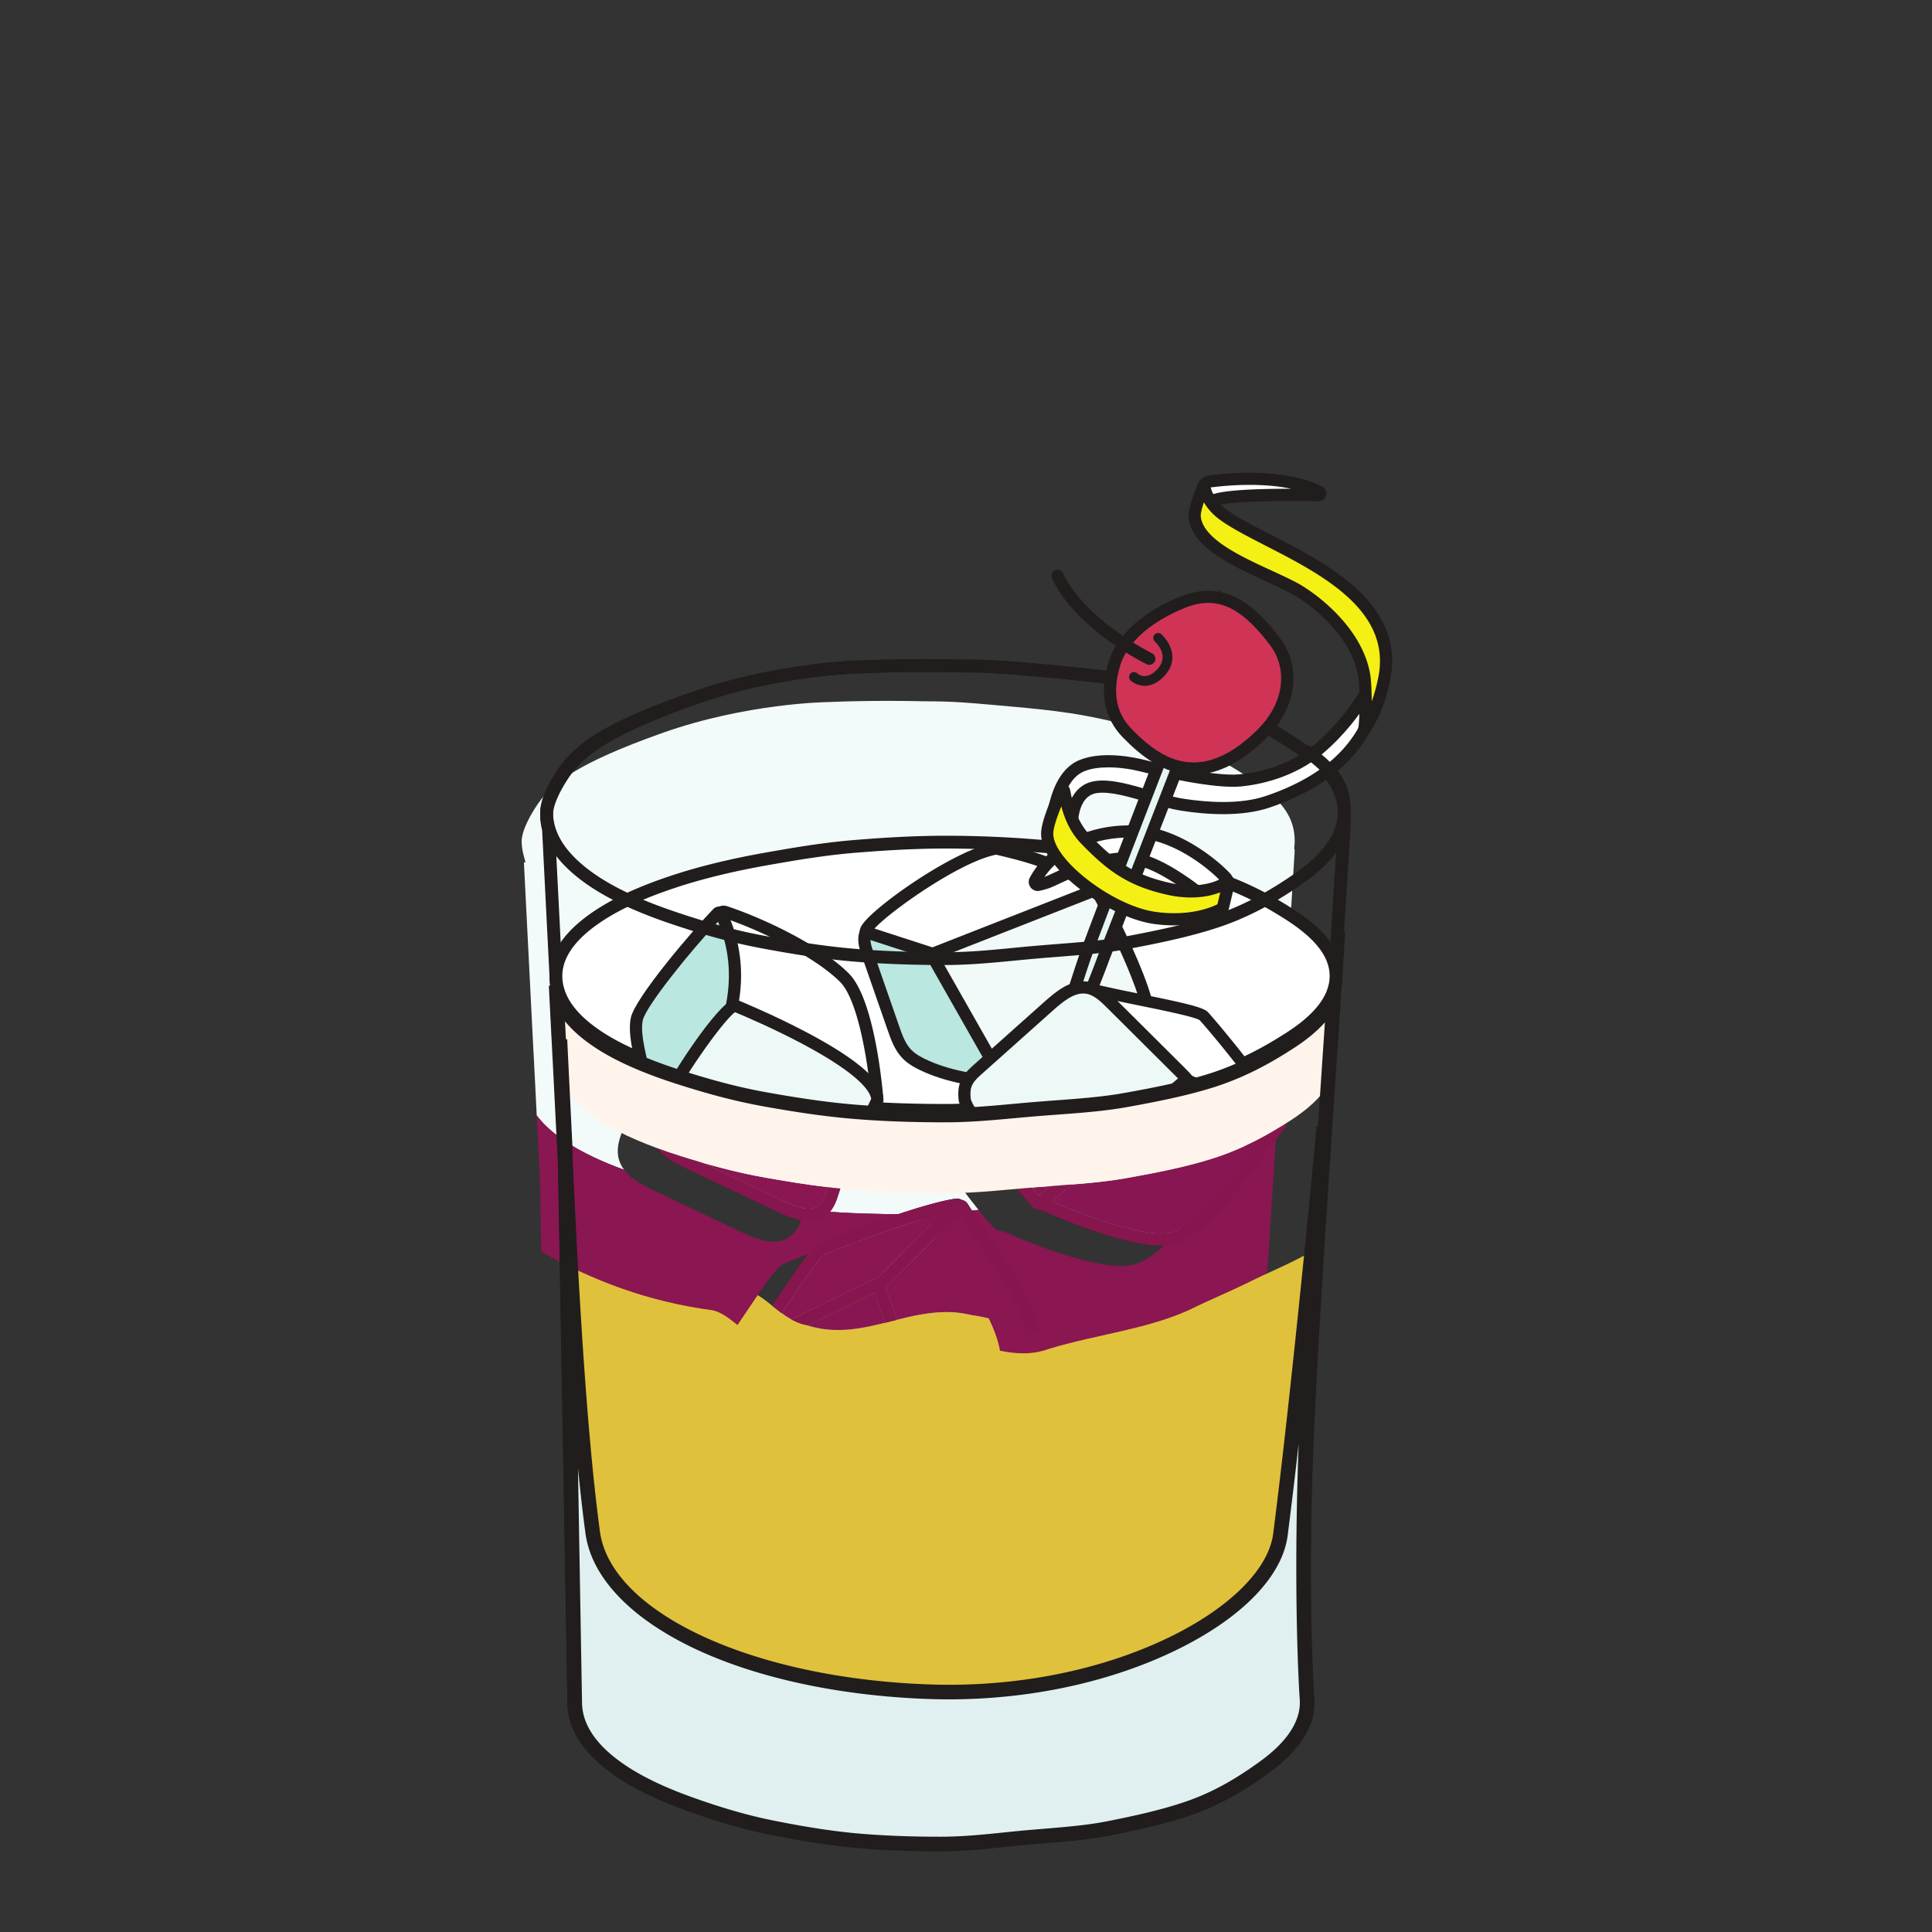 <svg xmlns="http://www.w3.org/2000/svg" xml:space="preserve" width="200mm" height="200mm" viewBox="0 0 200 200"><rect x="0" y="0" width="200" height="200" fill="#333333" stroke="none"/><defs><clipPath id="h" clipPathUnits="userSpaceOnUse"><path d="M15061 7471.4h.3zm-1 0c-43.9.1-87.9 6-131.9 15 44-9 88-14.9 131.9-15m145.2 24.2c1.3.5 2.7 1 4 1.5-1.3-.5-2.7-1-4-1.5m-804.6 775.5c-175.8 0-347.5 5.3-511.4 18.5-28.6 2.3-56.9 5-85 7.9 36.3 109.1 81.6 188.5 129.4 272.1 36.6 64.2 74.5 130.5 112.3 215.7l3 6.8-.1 7.4c-.6 101.9-138.8 225-422.5 376.3-201 107.3-404.5 189.8-406.6 190.6l-10.6 4.3-11.1-3c-90.9-24.1-374.6-455.2-434.8-601.3-19.9-48.4-50-121.5-22.5-193.8 6.3-16.7 15-31.9 25.5-45.8-125.5 45.9-234.1 96.5-321.9 153-78.1 50.2-138.6 103.5-180.7 159.3l-11.2 224.2-2.7 49c-.1 6.2-.5 12.4-.8 18.1l-1.2 26.6-.1 1.6q-.3 2.4-.3 4.8c-.1 2.5-.3 4.9-.5 7.3l-1.1 21.8c0 2.2-.1 4.4-.2 6.5-.1.9-.2 1.7-.2 2.6l-.1 3.3c-.2 1.5-.2 3-.3 4.4-.1 2.4-.3 4.7-.5 6.8l-54.5 1078.5h9.2l-12 45.8c-6.7 25.6-10.1 51.4-10.1 76.5 0 81.2 94.1 223.1 126.6 257.4l3 3.2c68.5 72.4 171.9 181.8 680.4 361.8 482.9 171 943.3 177.3 947.9 177.3h1.3c125 5.5 247.7 7 345.5 7 121.4 0 204.5-2.4 206-2.4h1.1c82.9 0 147.5-1.8 216-6.1 53.4-3.3 105-7.9 170.3-13.6l41.6-3.7c53-4.6 109.3-9.6 163.7-14.8 99.1-9.7 228.6-23.8 351.5-47.3 164.7-31.4 332.2-76.2 497.6-133 184.7-63.5 358-170.5 470.9-249.2 158-110 222.4-207.6 222.4-336.6 0-9.9-.7-20.4-2.3-33.1l-.9-7.6 2.2-7.3c.8-2.7 1.1-5.1.9-7.5-26.2-436.2-57-897.9-86.9-1344.5-4.3-64.9-8.6-129.8-12.9-194.4-42.6-48.5-99.4-95-168.8-139.7-7.4-4.7-15-9.6-22.6-14.4-.1 3.4-.5 6.8-1.3 10.2 1.6 9.4.3 19.1-4 27.9-88.9 182.8-411.7 562.2-440.3 591.3-26.8 27.3-128.5 50.2-371.5 99.9-87.9 17.9-178.3 36.4-252.4 54-21.6 10.8-45.6 18.2-72.2 19.6-3.2.2-6.3.2-9.5.2-83 0-156.5-59.4-219.2-115.4l-409.9-365.8c-66.4-59.3-86.3-110.4-76-195.4 6.8-56.2 185-320.7 329.5-499.1-131.1-11.9-265.8-24.7-404.1-24.7"/></clipPath><clipPath id="i" clipPathUnits="userSpaceOnUse"><path d="M15061 7471.4h-1c-43.9.1-87.9 6-131.9 15-29.6 172.6-181.2 395.6-305.7 578.8-36.2 53.2-70.4 103.5-96.1 144.9-7.9 12.8-20.8 21.2-35.5 23.4-7.7 4.8-16.6 7.4-25.9 7.4-2.4 0-4.8-.2-7.3-.5-220.5-32.7-735.5-236.2-776.6-255.7-37.3-17.5-101.8-110.2-251.2-333.5-3.8-5.7-7.7-11.4-11.5-17.1-46.1 37-90.2 71.8-140 84.3-377.6 50.3-686.4 169.7-989 336.9l-7.6 423.2-18.1 360.6c42.1-55.8 102.6-109.1 180.7-159.3 87.8-56.5 196.4-107.1 321.9-153 40.1-53.5 107-88.7 173.6-120.3l506.8-240.6c57.4-27.2 120.5-52.2 179.3-52.2 27.3 0 53.7 5.4 78.2 18.5 58.9 31.6 78.4 95.4 91.3 137.6 2.8 9.5 5.8 18.7 8.8 27.7 28.1-2.9 56.4-5.6 85-7.9 163.9-13.2 335.6-18.5 511.4-18.5 138.3 0 273 12.8 404.1 24.7 33.3-41.2 64.8-77.8 92-106.1l4.9-5.1 6.5-2.8c12.6-5.3 26.3-8.7 41.2-10.1 125.6-55.4 468.6-197.7 675.3-197.7 36.4 0 68.6 4.4 94.6 14.5 161.6 62.7 346.5 309.8 495.1 508.3 38.5 51.5 75 100.2 105.6 138.2 7.9 9.7 11.9 21.5 11.6 33.4 7.6 4.8 15.2 9.7 22.6 14.4 69.4 44.7 126.2 91.2 168.8 139.7-5.1-76.3-10.2-152.4-15.2-228.1-.1-1.6-.5-5.9-.8-12.9-13.6-206.3-27.9-425.5-41.6-646-148.4-82.3-319.5-149.7-454.3-217.1-248.4-110.4-524.4-138-800.5-220.9-.4-.1-.8-.3-1.3-.4-1.3-.5-2.7-1-4-1.5-48-17.2-96-24.2-143.9-24.2z"/></clipPath></defs><path d="M.883 211.783c0 3.993 2.875 7.708 8.311 11.007 3.87 2.342 8.954 4.36 14.948 6.152 4.854 1.453 10.244 2.886 16.185 3.873 5.242.875 10.84 1.711 16.725 2.16 5.43.412 11.12.578 16.94.578s11.452-.646 16.881-1.058c5.884-.448 11.571-.702 16.813-1.577 5.941-.988 11.53-2.046 16.387-3.5 5.994-1.792 10.756-4.381 14.626-6.727 5.436-3.295 7.186-6.41 7.186-10.404 0-3.99-1.81-8.057-7.246-11.352-3.87-2.346-8.643-4.854-14.637-6.646a133.5 133.5 0 0 0-16.28-3.79c-5.243-.874-10.922-1.319-16.807-1.767a226 226 0 0 0-16.922-.645c-5.821 0-11.48.331-16.91.744-5.883.448-11.433 1.351-16.675 2.223-5.94.991-11.373 2.197-16.231 3.647-5.994 1.796-11.014 3.832-14.884 6.178-5.436 3.298-8.41 6.91-8.41 10.904" style="fill:#e6da3f;fill-opacity:1;fill-rule:nonzero;stroke:none;stroke-width:.035" transform="matrix(.518 0 0 .518 59.037 53.684)"/><path d="M73.993 189.367c-6.248 0-12.267.395-16.81.741-5.599.424-10.813 1.253-16.563 2.209-5.983.994-11.391 2.212-16.076 3.612-6.047 1.806-10.954 3.842-14.588 6.043-5.171 3.136-7.793 6.438-7.793 9.81 0 3.48 2.59 6.817 7.695 9.914 3.594 2.18 8.389 4.149 14.65 6.022 6.107 1.824 11.05 3.009 16.03 3.838 4.813.8 10.549 1.683 16.613 2.141 5.108.388 10.615.579 16.842.579 4.335 0 8.604-.367 12.731-.72 1.362-.116 2.713-.233 4.05-.335q1.902-.14 3.771-.271c4.562-.318 8.873-.618 12.93-1.292 5.186-.864 11.165-1.95 16.231-3.464 6.04-1.806 10.83-4.473 14.33-6.597 5.454-3.305 6.569-6.113 6.569-9.31 0-4.198-2.17-7.553-6.63-10.262-3.107-1.884-7.972-4.607-14.34-6.509a132 132 0 0 0-16.122-3.757c-5.334-.885-11.37-1.344-16.696-1.75a223 223 0 0 0-16.824-.642m0 47.463c-6.29 0-11.864-.19-17.036-.582-6.163-.47-11.97-1.358-16.838-2.17-5.09-.846-10.132-2.053-16.344-3.912-6.474-1.933-11.459-3.99-15.244-6.286-5.923-3.592-8.925-7.663-8.925-12.097 0-4.329 3.037-8.364 9.024-11.998 3.873-2.346 8.837-4.41 15.183-6.308 4.784-1.429 10.298-2.67 16.387-3.683 5.81-.966 11.084-1.802 16.789-2.236 4.59-.35 10.671-.748 17.004-.748 5.609 0 11.334.218 17.018.649 5.38.41 11.475.871 16.922 1.778a135 135 0 0 1 16.436 3.827c6.647 1.987 11.705 4.82 14.933 6.777 5.214 3.165 7.86 7.352 7.86 12.446 0 4.742-2.332 8.181-7.8 11.497-3.63 2.202-8.604 4.971-14.922 6.858-5.204 1.556-11.282 2.664-16.546 3.539-4.176.695-8.547.998-13.172 1.32-1.238.087-2.49.172-3.754.27-1.33.1-2.67.216-4.025.332-4.184.357-8.505.727-12.95.727" style="fill:#211d1d;fill-opacity:1;fill-rule:nonzero;stroke:none;stroke-width:.035" transform="matrix(.518 0 0 .518 59.037 53.684)"/><g clip-path="url(#h)" transform="matrix(.018 0 0 -.018 -165.183 274.579)"><path d="M12177 7471.4h4445.9v3752.2H12177Z" style="fill:#f3fbfa;fill-opacity:1;fill-rule:nonzero;stroke:none"/></g><path d="m-.885 105.145.096 1.729 1.033 20.63 1.93 108.437c0 4.184 2.61 8.132 7.761 11.751 3.606 2.54 8.39 4.83 14.623 7 3.771 1.305 9.535 3.188 16.023 4.451 4.47.868 10.4 1.934 16.584 2.487 5.101.448 10.605.664 16.824.664 4.382 0 8.692-.43 12.862-.85 1.313-.131 2.614-.262 3.906-.378 1.252-.11 2.494-.208 3.725-.307 4.572-.367 8.893-.716 12.96-1.5 5.166-.998 11.128-2.25 16.2-4.017 6.033-2.089 10.82-5.186 14.316-7.652 5.32-3.75 8.015-7.663 8.015-11.624 0-.074 0-.173-.004-.208l-.035-.166.014-.159c.007-.095-.014-.247-.035-.41l-.007-.084c-.332-5.443-1.313-25.499.07-55.128.815-17.371 2.138-38.026 3.324-55.94.01-.247.024-.399.028-.455.328-4.932.66-9.91.991-14.905 1.055-15.755 2.141-32.043 3.066-47.431a.7.7 0 0 0-.032-.265l-.078-.257.032-.269c.057-.448.081-.818.081-1.167 0-4.551-2.272-7.994-7.846-11.875-3.982-2.776-10.096-6.55-16.612-8.79-5.835-2.005-11.744-3.585-17.554-4.693-4.336-.829-8.904-1.326-12.4-1.669a674 674 0 0 0-5.775-.522l-1.468-.13c-2.303-.201-4.124-.364-6.008-.48-2.416-.152-4.695-.215-7.62-.215h-.038c-.096-.004-9.571-.268-19.456.162h-.046c-.162 0-16.404.222-33.44 6.255C7.187 43.515 3.54 47.375 1.123 49.928l-.106.113c-1.147 1.21-4.466 6.216-4.466 9.08 0 .886.12 1.796.356 2.7l.423 1.615h-.324l1.922 38.047q.013.112.018.24c.004.05.004.103.01.155l.004.117q.001.046.007.092.006.111.007.229l.04.769q.01.127.017.257 0 .085.01.17l.004.056.042.939c.01.2.025.42.028.638M73.99 264.872c-6.294 0-11.871-.222-17.05-.673-6.307-.565-12.319-1.648-16.848-2.526-6.65-1.295-12.531-3.214-16.376-4.548-6.467-2.247-11.459-4.646-15.265-7.327-5.874-4.13-8.855-8.784-8.855-13.832L-2.33 127.57l-1.03-20.563-.102-1.824q-.001-.263-.025-.526l-.042-.949c-.007-.08-.011-.165-.014-.247-.004-.052-.004-.105-.011-.158l-.004-.06-.042-.89a1 1 0 0 0-.007-.112q-.006-.095-.007-.184-.01-.106-.014-.204.002-.064-.007-.117l-.007-.088-1.986-39.356a13 13 0 0 1-.396-3.171c0-4.043 4.075-9.695 5.169-10.852l.109-.113c2.738-2.896 6.491-6.861 25.012-13.423 17.145-6.071 33.514-6.389 34.255-6.4 9.758-.426 19.113-.176 19.604-.161 2.935 0 5.33.067 7.76.218 1.92.12 3.754.279 6.076.484l1.464.13c1.876.162 3.873.339 5.8.526 3.552.346 8.198.85 12.636 1.7 5.933 1.133 11.955 2.745 17.907 4.79 6.798 2.333 13.13 6.242 17.247 9.11 6.276 4.37 8.95 8.554 8.95 13.99 0 .389-.021.787-.07 1.24q.091.44.066.874c-.927 15.395-2.014 31.69-3.069 47.445-.331 5.002-.667 9.987-.991 14.923l-.004.042a5 5 0 0 0-.025.37c-1.185 17.928-2.505 38.566-3.323 55.916-1.369 29.421-.406 49.336-.074 54.807.028.201.056.441.053.702.025.198.025.374.025.526 0 4.85-3.066 9.468-9.11 13.73-3.633 2.561-8.621 5.785-14.953 7.983-5.229 1.817-11.307 3.098-16.56 4.11-4.205.815-8.597 1.164-13.243 1.538-1.224.099-2.459.198-3.7.307-1.281.113-2.576.244-3.878.374-4.233.423-8.611.864-13.12.864" style="fill:#211d1d;fill-opacity:1;fill-rule:nonzero;stroke:none;stroke-width:.035" transform="matrix(.518 0 0 .518 59.037 53.684)"/><path d="M-2.87 91.422c0 4.509 3.061 8.707 8.85 12.429 4.121 2.649 9.536 4.928 15.918 6.95 5.172 1.64 10.911 3.259 17.24 4.377 5.585.984 11.547 1.93 17.815 2.434 5.782.466 11.84.657 18.041.657 6.199 0 12.196-.73 17.978-1.196 6.269-.505 12.323-.794 17.907-1.778 6.329-1.119 12.284-2.315 17.455-3.955 6.382-2.025 11.459-4.95 15.576-7.599 5.789-3.722 9.119-7.81 9.119-12.319 0-4.512-3.394-8.53-9.183-12.255-4.12-2.646-9.204-5.479-15.586-7.504a136 136 0 0 0-17.342-4.28c-5.581-.983-11.635-1.488-17.9-1.992a225 225 0 0 0-18.024-.73c-6.198 0-12.227.373-18.009.839-6.269.504-12.178 1.528-17.759 2.512-6.332 1.118-12.118 2.48-17.29 4.12-6.381 2.025-11.733 4.325-15.85 6.975C.294 82.832-2.87 86.91-2.87 91.422" style="fill:#fff;fill-opacity:1;fill-rule:nonzero;stroke:none;stroke-width:.035" transform="matrix(.518 0 0 .518 59.037 53.684)"/><path d="M74.994 65.937c-6.66 0-13.066.448-17.907.837-6.441.522-12.65 1.615-17.642 2.497-6.371 1.126-12.132 2.498-17.12 4.078-6.446 2.046-11.677 4.343-15.547 6.834-5.556 3.57-8.372 7.352-8.372 11.24 0 4.007 2.78 7.824 8.266 11.352 3.831 2.465 8.94 4.691 15.614 6.808 6.502 2.06 11.769 3.397 17.074 4.336 5.126.903 11.236 1.898 17.696 2.42 5.443.437 11.31.649 17.938.649 4.618 0 9.162-.413 13.558-.811 1.453-.131 2.892-.265 4.318-.378 1.344-.11 2.68-.208 4.004-.303 4.865-.36 9.458-.699 13.783-1.46 5.52-.978 11.892-2.202 17.29-3.917 6.438-2.039 11.542-5.055 15.271-7.454 5.662-3.64 8.534-7.422 8.534-11.243 0-3.803-2.812-7.458-8.597-11.18-3.313-2.127-8.499-5.206-15.283-7.358a134 134 0 0 0-17.176-4.24c-5.687-1.006-12.111-1.521-17.78-1.98a225 225 0 0 0-17.922-.727m0 53.609c-6.699 0-12.633-.216-18.143-.66-6.565-.53-12.75-1.535-17.935-2.448-5.422-.96-10.788-2.322-17.406-4.417-6.89-2.187-12.196-4.505-16.22-7.095-6.266-4.028-9.441-8.572-9.441-13.504 0-4.812 3.21-9.317 9.546-13.391 4.117-2.646 9.401-4.978 16.157-7.12 5.098-1.615 10.968-3.016 17.452-4.159 5.041-.889 11.317-1.996 17.879-2.526 4.886-.395 11.36-.846 18.111-.846 5.973 0 12.072.247 18.126.737 5.726.459 12.217.98 18.02 2.007a137 137 0 0 1 17.505 4.322c7.073 2.244 12.456 5.44 15.893 7.648 6.572 4.226 9.768 8.587 9.768 13.328 0 4.745-3.263 9.254-9.705 13.395-3.863 2.484-9.158 5.61-15.882 7.74-5.539 1.757-12.016 3.006-17.618 3.994-4.452.786-9.108 1.128-14.037 1.492-1.32.099-2.65.197-3.99.303-1.418.117-2.847.247-4.29.378-4.452.405-9.059.822-13.79.822" style="fill:#211d1d;fill-opacity:1;fill-rule:nonzero;stroke:none;stroke-width:.035" transform="matrix(.518 0 0 .518 59.037 53.684)"/><path d="M88.975 113.316c-5.687-.685-12.474-1.479-17.71-3.807-1.474-.656-2.956-1.397-4.063-2.568-1.327-1.404-1.997-3.288-2.629-5.112l-5.175-14.866c-.487-1.4-.963-2.974-.324-4.307 1.097-2.28 4.462-2.082 6.734-.97 2.272 1.11 4.54 2.822 7.038 2.416l20.645 18.651z" style="fill:#bae7e0;fill-opacity:1;fill-rule:nonzero;stroke:none;stroke-width:.035" transform="matrix(.518 0 0 .518 59.037 53.684)"/><path d="M62.45 82.098c-.445 0-.861.06-1.214.184-.511.176-.857.469-1.065.9-.427.888-.046 2.158.377 3.379l5.172 14.87c.589 1.69 1.196 3.435 2.367 4.674.995 1.051 2.417 1.735 3.672 2.293 4.802 2.134 10.94 2.931 16.454 3.598l3.817-8.922-19.597-17.706c-2.134.124-4.053-.92-5.764-1.855-.483-.261-.942-.512-1.397-.734-.903-.444-1.926-.68-2.822-.68m27.283 32.533-1.15-.137c-5.852-.706-12.484-1.503-17.811-3.874-1.471-.652-3.15-1.467-4.456-2.843-1.527-1.62-2.254-3.704-2.893-5.546l-5.175-14.87c-.437-1.259-1.168-3.365-.272-5.235.487-1.012 1.341-1.756 2.463-2.144 2.007-.699 4.364-.142 5.902.61.504.247 1.009.518 1.492.783 1.676.914 3.26 1.774 4.815 1.524l.579-.092 21.724 19.625z" style="fill:#211d1d;fill-opacity:1;fill-rule:nonzero;stroke:none;stroke-width:.035" transform="matrix(.518 0 0 .518 59.037 53.684)"/><path d="M105.09 74.168c2.522 4.293 12.435 23.625 10.52 28.222-1.528 3.662-20.486 14.08-25.979 11.292-3.235-1.64-5.203-4.967-6.995-8.124q-4.573-8.043-9.14-16.087c-.611-1.076-1.243-2.226-1.183-3.457.096-1.923 1.782-3.337 3.38-4.403 8.78-5.849 28.977-8.16 29.397-7.443" style="fill:#f1faf9;fill-opacity:1;fill-rule:nonzero;stroke:none;stroke-width:.035" transform="matrix(.518 0 0 .518 59.037 53.684)"/><path d="m104.039 74.785.004.004zm.031.459c-3.757 0-20.291 2.441-27.7 7.38-1.912 1.273-2.787 2.335-2.84 3.447-.042.853.417 1.735 1.024 2.8l9.14 16.087c1.545 2.72 3.471 6.107 6.488 7.638 1.435.73 4.61.279 8.713-1.231 7.468-2.752 14.887-7.758 15.593-9.444 1.446-3.472-6.371-20.042-10.178-26.674q-.112-.001-.24-.003m-12.026 40.125q-1.778 0-2.963-.6c-3.673-1.863-5.796-5.602-7.504-8.608l-9.14-16.09c-.6-1.051-1.418-2.49-1.337-4.117.12-2.54 2.293-4.272 3.92-5.355 8.59-5.722 27.636-8.276 30.19-7.69.525.12.797.416.928.641.134.23 13.098 23.305 10.594 29.31-1.256 3.012-10.167 8.272-16.994 10.787-3.111 1.147-5.683 1.722-7.694 1.722" style="fill:#211d1d;fill-opacity:1;fill-rule:nonzero;stroke:none;stroke-width:.035" transform="matrix(.518 0 0 .518 59.037 53.684)"/><path d="M59.074 82.656c-.692-1.965 17.582-15.265 26.049-16.733 7.274 1.697 12.834 3.33 19.212 7.716a.492.492 0 0 1-.095.86L72.402 86.981z" style="fill:#fff;fill-opacity:1;fill-rule:nonzero;stroke:none;stroke-width:.035" transform="matrix(.518 0 0 .518 59.037 53.684)"/><path d="m60.795 81.932 11.568 3.754 30.134-11.808c-5.88-3.788-11.194-5.256-17.403-6.71-7.295 1.426-21.3 11.413-24.299 14.764m11.645 6.34-14.312-4.646-.201-.565c-.18-.504-.088-1.072.272-1.682 2.099-3.585 18.542-15.237 26.716-16.655l.243-.042.24.056c6.978 1.626 12.852 3.242 19.628 7.899a1.712 1.712 0 0 1-.342 2.999z" style="fill:#211d1d;fill-opacity:1;fill-rule:nonzero;stroke:none;stroke-width:.035" transform="matrix(.518 0 0 .518 59.037 53.684)"/><path d="M127.855-7.437c4.261-.547 14.936-1.436 21.861 2.145.304.155.19.621-.151.614-4.664-.085-20.56-.254-21.527 1.408-.691 1.181-1.291-.505-1.654-2.015a1.745 1.745 0 0 1 1.47-2.152" style="fill:#fff;fill-opacity:1;fill-rule:nonzero;stroke:none;stroke-width:.035" transform="matrix(.518 0 0 .518 59.037 53.684)"/><path d="M127.855-7.437h.004zm7.93.702c-3.196 0-6.032.282-7.775.505a.5.5 0 0 0-.363.222.53.53 0 0 0-.082.437c.096.392.184.702.261.939 1.352-.653 5.056-1.344 16.256-1.323-2.73-.586-5.637-.78-8.297-.78m-7.63 2.872h.004zm-.597 2.205q-.121-.002-.208-.014c-1.157-.17-1.697-1.454-2.148-3.327a2.97 2.97 0 0 1 .437-2.392 2.97 2.97 0 0 1 2.06-1.256c4.382-.56 15.353-1.46 22.575 2.272.642.332.966 1.051.79 1.75-.18.698-.8 1.168-1.524 1.164-12.524-.23-19.364.325-20.546.953-.48.72-1.069.85-1.436.85" style="fill:#211d1d;fill-opacity:1;fill-rule:nonzero;stroke:none;stroke-width:.035" transform="matrix(.518 0 0 .518 59.037 53.684)"/><path d="M130.846 73.392c.53-.339.632-1.062.219-1.531-2.328-2.632-9.617-8.608-17.392-9.24-8.791-.716-17.177 3.024-20.761 9.691-.24.452.134.98.635.879a15 15 0 0 0 1.707-.466c1.948-.65 11.522-6.209 18.744-4.466 5.715 1.383 13.472 8.075 13.472 8.075z" style="fill:#fff;fill-opacity:1;fill-rule:nonzero;stroke:none;stroke-width:.035" transform="matrix(.518 0 0 .518 59.037 53.684)"/><path d="M110.985 66.707c1.122 0 2.23.112 3.298.37 4.886 1.182 10.986 5.88 13.17 7.659l2.557-2.23c-2.05-2.226-8.915-8.06-16.436-8.671-7.824-.639-15.166 2.448-18.806 7.768.035-.01.067-.025.102-.035.29-.095.91-.385 1.633-.716 3.09-1.433 8.96-4.145 14.482-4.145m16.489 11.239-.801-.691c-.074-.064-7.603-6.516-12.961-7.81-5.496-1.327-12.718 2.01-16.186 3.615-.853.395-1.467.677-1.887.818a16 16 0 0 1-1.849.505 1.79 1.79 0 0 1-1.81-.688 1.82 1.82 0 0 1-.14-1.958c3.728-6.943 12.54-11.091 21.932-10.33 8.502.692 16.182 7.363 18.203 9.646.434.49.632 1.143.54 1.788a2.23 2.23 0 0 1-.924 1.517z" style="fill:#211d1d;fill-opacity:1;fill-rule:nonzero;stroke:none;stroke-width:.035" transform="matrix(.518 0 0 .518 59.037 53.684)"/><path d="M100.243 62.113s-.607-7.669 4.808-8.46c4.636-.677 11.808 2.678 17.286 3.532 5.161.8 11.864 1.175 17.103-.61 9.289-3.165 20.084-9.374 22.274-23.41 0 0-.08-.65-1.055-1.705-1.46 3.733-5.517 9.9-11.12 14.605-5.418 4.558-11.927 5.885-15.578 6.248-5.334.536-16.644-2.184-19.558-2.92-3.365-.851-8.629-1.49-12.213 0-4.096 1.703-5.112 7.182-5.599 9.01-.486 1.823 3.652 3.71 3.652 3.71" style="fill:#fff;fill-opacity:1;fill-rule:nonzero;stroke:none;stroke-width:.035" transform="matrix(.518 0 0 .518 59.037 53.684)"/><path d="M107.535 49.717c-1.782 0-3.496.226-4.876.8-3.178 1.323-4.237 5.581-4.745 7.628q-.08.323-.144.568c.003.254.518.783 1.284 1.319.29-3.097 1.71-6.982 5.82-7.581 3.144-.462 7.176.726 11.078 1.873 2.25.663 4.575 1.348 6.572 1.658 4.66.723 11.31 1.217 16.52-.56 11.741-3.998 18.62-10.528 20.96-19.919-2.12 3.623-5.511 7.99-9.68 11.494-5.762 4.843-12.648 6.17-16.243 6.53-5.524.55-16.686-2.12-19.974-2.953-1.947-.494-4.315-.857-6.572-.857m-5.92 14.354-1.877-.85c-1.189-.543-5.02-2.519-4.321-5.133l.134-.533c.557-2.24 1.862-7.493 6.173-9.285 4.632-1.926 11.106-.532 12.98-.056 2.271.575 13.874 3.418 19.137 2.89 3.313-.332 9.656-1.546 14.916-5.97 5.369-4.512 9.345-10.48 10.767-14.118l.709-1.81 1.319 1.429c1.15 1.245 1.337 2.134 1.369 2.378l.021.17-.025.168c-1.806 11.572-9.574 19.774-23.086 24.377-5.68 1.934-12.749 1.426-17.68.657-2.156-.336-4.559-1.041-6.883-1.726-3.652-1.072-7.426-2.183-10.04-1.802-4.216.617-3.775 7.098-3.772 7.161z" style="fill:#211d1d;fill-opacity:1;fill-rule:nonzero;stroke:none;stroke-width:.035" transform="matrix(.518 0 0 .518 59.037 53.684)"/><path d="M103.41 86.056c4.929-13.194 16.098-42.015 26.501-68.728.427.946 1.62 1.496 2.353 2.092.297.24.572.254.833.148-12.845 33.034-26.529 68.224-26.571 68.344-.963 2.71-7.437 19.258-8.668 19.064-1.422-.222 4.445-17.953 5.553-20.92" style="fill:#e6f6f4;fill-opacity:1;fill-rule:nonzero;stroke:none;stroke-width:.035" transform="matrix(.518 0 0 .518 59.037 53.684)"/><path d="M130.349 19.558c-13.06 33.542-21.738 56.05-25.799 66.925-.96 2.568-3.08 9.091-4.448 14.034 2.018-4.555 4.43-10.636 5.277-13.014.018-.046.06-.17 26.106-67.148a9 9 0 0 0-.6-.427c-.173-.116-.353-.236-.536-.37m-32.442 88.639a1.399 1.399 0 0 1-1.231-.706c-.346-.589-.815-1.397 2.007-10.848 1.401-4.692 3.056-9.588 3.588-11.01 4.135-11.077 13.053-34.205 26.504-68.746l1.055-2.702 1.193 2.646c.162.363.726.744 1.224 1.08.208.14.42.285.624.437l2.378-.953-1.016 2.614c-16.997 43.706-26.43 67.974-26.568 68.33-.515 1.45-2.388 6.28-4.25 10.671-1.084 2.54-2.001 4.558-2.735 6.001-1.093 2.16-1.792 3.186-2.773 3.186" style="fill:#211d1d;fill-opacity:1;fill-rule:nonzero;stroke:none;stroke-width:.035" transform="matrix(.518 0 0 .518 59.037 53.684)"/><path d="M108.805 28.78c-1.01 3.217-2.276 9.228 2.511 14.121 4.784 4.897 14.02 13.042 26.98.035 5.451-5.464 6.682-12.94 2.432-18.496-5.659-7.398-11.06-10.745-18.595-7.63-8.968 3.704-12.33 8.784-13.328 11.97" style="fill:#cf3456;fill-opacity:1;fill-rule:nonzero;stroke:none;stroke-width:.035" transform="matrix(.518 0 0 .518 59.037 53.684)"/><path d="M127.505 16.848c-1.559 0-3.175.37-4.907 1.087-9.454 3.902-11.984 9.137-12.633 11.208-1.697 5.422-.97 9.645 2.22 12.908 3.22 3.291 7.203 6.66 12.354 6.685h.052c4.12 0 8.442-2.24 12.845-6.657 5.161-5.179 6.096-11.97 2.321-16.901-4.36-5.701-8.092-8.33-12.252-8.33m-2.91 34.322h-.067c-6.082-.028-10.72-3.98-14.083-7.419-3.82-3.909-4.766-9.066-2.801-15.335l1.16.363-1.16-.363c.748-2.395 3.62-8.435 14.023-12.732 9.303-3.841 15.346 1.895 20.027 8.015 4.544 5.941 3.528 14.02-2.533 20.098-4.875 4.893-9.779 7.373-14.566 7.373" style="fill:#211d1d;fill-opacity:1;fill-rule:nonzero;stroke:none;stroke-width:.035" transform="matrix(.518 0 0 .518 59.037 53.684)"/><path d="M117.472 23.837s3.877 3.422.49 6.996c-2.878 3.044-5.316.814-5.316.814z" style="fill:#cf3456;fill-opacity:1;fill-rule:nonzero;stroke:none;stroke-width:.035" transform="matrix(.518 0 0 .518 59.037 53.684)"/><path d="M114.795 33.418c-1.235 0-2.244-.54-2.805-1.05a.97.97 0 0 1-.063-1.377.98.98 0 0 1 1.376-.063c.289.254 1.876 1.432 3.954-.766.79-.836 1.157-1.682 1.115-2.586-.074-1.665-1.528-2.995-1.545-3.009a.973.973 0 1 1 1.291-1.457c.085.074 2.088 1.87 2.201 4.378.064 1.44-.49 2.79-1.647 4.015-1.358 1.436-2.717 1.915-3.877 1.915" style="fill:#211d1d;fill-opacity:1;fill-rule:nonzero;stroke:none;stroke-width:.035" transform="matrix(.518 0 0 .518 59.037 53.684)"/><path d="M115.712 29.224q-.272.002-.533-.124c-.578-.282-14.146-7.038-18.905-17.123a1.218 1.218 0 1 1 2.201-1.041c4.392 9.31 17.643 15.914 17.777 15.98a1.217 1.217 0 0 1-.54 2.308" style="fill:#211d1d;fill-opacity:1;fill-rule:nonzero;stroke:none;stroke-width:.035" transform="matrix(.518 0 0 .518 59.037 53.684)"/><path d="M144.552 13.85c-6.94-3.651-19.05-7.546-19.76-14.118-.155-1.415 1.041-4.463 1.595-5.782.078-.187.342-.16.392.038.275 1.105 1.143 3.377 3.834 5.317 9.338 6.734 35.694 13.963 32.075 32.561-1.34 6.876-3.849 9.93-4.078 10.467.427-1.58.437-8.527.06-10.894-1.4-8.763-10.097-15.473-14.118-17.59" style="fill:#f5f014;fill-opacity:1;fill-rule:nonzero;stroke:none;stroke-width:.035" transform="matrix(.518 0 0 .518 59.037 53.684)"/><path d="M126.62-3.246c-.441 1.316-.674 2.35-.617 2.847.483 4.491 8.029 7.966 14.093 10.76 1.81.836 3.517 1.623 5.02 2.413 3.584 1.887 13.226 8.883 14.757 18.475.176 1.111.275 3.175.289 5.27.483-1.333.953-2.949 1.33-4.886 2.593-13.32-11.384-20.496-22.617-26.26-3.446-1.771-6.699-3.44-8.974-5.08-1.595-1.15-2.621-2.413-3.281-3.539m33.09 46.094.018-.032-2.293-.8c.367-1.362.388-8.157.032-10.386-1.372-8.6-10.199-14.972-13.483-16.7-1.447-.763-3.126-1.539-4.907-2.357-6.968-3.21-14.863-6.848-15.494-12.71-.17-1.56.821-4.333 1.679-6.383a1.424 1.424 0 0 1 2.698.216c.251.998 1.017 2.928 3.366 4.621 2.124 1.535 5.299 3.164 8.66 4.89 11.328 5.813 26.84 13.775 23.894 28.892-1.167 6.008-3.206 9.225-3.972 10.435q-.139.21-.198.314" style="fill:#211d1d;fill-opacity:1;fill-rule:nonzero;stroke:none;stroke-width:.035" transform="matrix(.518 0 0 .518 59.037 53.684)"/><path d="M98.69 54.44c-.06-.278-.44-.314-.553-.049-.776 1.778-2.674 6.085-2.823 8.27-.426 6.328 13.004 16.026 21.605 17.162 8.124 1.072 12.918-1.616 13.426-1.92q.047-.025.06-.084l1.2-5.101a.136.136 0 0 0-.208-.145c-1.062.72-5.042 2.946-11.882 1.408-7.585-1.704-11.476-4.629-16.531-9.86-3.26-3.373-3.891-7.828-4.293-9.68" style="fill:#f5f014;fill-opacity:1;fill-rule:nonzero;stroke:none;stroke-width:.035" transform="matrix(.518 0 0 .518 59.037 53.684)"/><path d="M98.13 57.524c-.741 1.827-1.517 3.98-1.602 5.217-.353 5.243 11.942 14.74 20.553 15.875 6.692.886 10.932-.878 12.248-1.545l.558-2.374c-2.173.84-5.744 1.57-10.637.473-7.863-1.768-11.941-4.823-17.141-10.203-2.31-2.388-3.39-5.214-3.98-7.443m22.503 23.766c-1.2 0-2.49-.077-3.873-.26-4.322-.572-9.984-3.204-14.767-6.873-2.48-1.901-8.213-6.833-7.892-11.578.155-2.325 1.968-6.491 2.84-8.491l.077-.184a1.52 1.52 0 0 1 1.538-.903 1.5 1.5 0 0 1 1.323 1.182q.06.27.127.603c.399 1.986 1.143 5.69 3.853 8.488 4.97 5.143 8.618 7.878 15.924 9.518 6.36 1.429 9.973-.579 10.93-1.228a1.35 1.35 0 0 1 1.527.004c.462.32.677.882.55 1.429l-1.203 5.1c-.085.36-.303.66-.614.85-.473.28-4.148 2.343-10.34 2.343" style="fill:#211d1d;fill-opacity:1;fill-rule:nonzero;stroke:none;stroke-width:.035" transform="matrix(.518 0 0 .518 59.037 53.684)"/><path d="M23.355 209.645c-4.163-3.937-9.144-8.611-11.966-13.596-.794-1.404-1.546-2.882-1.736-4.484-.233-1.919.35-3.827.924-5.672q2.35-7.515 4.692-15.029c.441-1.41.995-2.963 2.3-3.655 2.237-1.178 4.826.985 5.99 3.228s1.972 4.974 4.22 6.132l5.489 27.273z" style="fill:#bae7e0;fill-opacity:1;fill-rule:nonzero;stroke:none;stroke-width:.035" transform="matrix(.518 0 0 .518 59.037 53.684)"/><path d="M18.91 168.095q-.409-.001-.77.194c-.874.458-1.322 1.704-1.71 2.939l-4.689 15.028c-.532 1.707-1.086 3.471-.882 5.165.173 1.435.91 2.832 1.588 4.028 2.59 4.572 7.045 8.866 11.08 12.686l8.38-4.903-5.215-25.89c-1.788-1.172-2.71-3.155-3.528-4.922-.233-.501-.451-.97-.684-1.422-.699-1.34-1.88-2.466-2.95-2.8a2.1 2.1 0 0 0-.62-.103m4.272 43.06-.843-.797c-4.283-4.047-9.137-8.636-12.009-13.71-.793-1.4-1.661-3.054-1.887-4.938-.265-2.209.391-4.318.974-6.18l4.692-15.026c.395-1.273 1.058-3.4 2.892-4.37.999-.526 2.124-.614 3.26-.262 2.025.635 3.591 2.487 4.378 4.004.261.501.5 1.02.734 1.52.8 1.733 1.563 3.37 2.963 4.09l.519.268 5.778 28.702z" style="fill:#211d1d;fill-opacity:1;fill-rule:nonzero;stroke:none;stroke-width:.035" transform="matrix(.518 0 0 .518 59.037 53.684)"/><path d="M59.603 187.773c-.53 4.953-4.064 26.388-8.34 28.942-3.408 2.035-24.843-.875-27.598-6.382-1.623-3.246-1.224-7.09-.79-10.693q1.114-9.187 2.23-18.369c.148-1.228.324-2.526 1.107-3.482 1.217-1.489 3.415-1.623 5.334-1.527 10.538.525 28.145 10.685 28.057 11.51" style="fill:#f1faf9;fill-opacity:1;fill-rule:nonzero;stroke:none;stroke-width:.035" transform="matrix(.518 0 0 .518 59.037 53.684)"/><path d="M58.393 187.642v.004zm-27.725-10.184c-1.8 0-2.896.349-3.514 1.1-.54.66-.695 1.644-.843 2.858l-2.226 18.369c-.377 3.108-.847 6.974.67 10.001.72 1.44 3.539 2.967 7.733 4.195 7.641 2.233 16.584 2.624 18.15 1.69 3.232-1.93 6.81-19.897 7.695-27.492-2.526-2.015-17.745-10.249-26.847-10.7a17 17 0 0 0-.818-.021m16.14 41.126c-4.386 0-10.407-.924-15-2.268-5.06-1.478-8.164-3.309-9.233-5.44-1.841-3.683-1.323-7.951-.906-11.384l2.226-18.369c.148-1.2.345-2.847 1.375-4.106 1.613-1.969 4.389-2.068 6.336-1.969 10.312.512 27.14 9.793 28.843 11.783.35.413.392.808.364 1.069-.028.271-3.341 26.525-8.926 29.859-.96.575-2.797.825-5.08.825" style="fill:#211d1d;fill-opacity:1;fill-rule:nonzero;stroke:none;stroke-width:.035" transform="matrix(.518 0 0 .518 59.037 53.684)"/><path d="M17.57 167.21c.613-1.99 23.216-1.803 30.892 2.056 4.837 5.69 8.33 10.312 10.848 17.632a.495.495 0 0 1-.59.638l-33.012-8.918z" style="fill:#fff;fill-opacity:1;fill-rule:nonzero;stroke:none;stroke-width:.035" transform="matrix(.518 0 0 .518 59.037 53.684)"/><path d="m26.445 177.556 31.246 8.439c-2.473-6.544-5.867-10.883-9.991-15.748-6.713-3.193-23.911-3.503-28.317-2.593zm32.403 11.212q-.224 0-.441-.057l-33.436-9.034-8.739-12.249.177-.575c.155-.511.564-.91 1.217-1.189 3.82-1.63 23.967-1.213 31.383 2.515l.219.11.162.187c4.635 5.457 8.396 10.252 11.07 18.027.208.6.067 1.26-.367 1.721a1.7 1.7 0 0 1-1.245.544" style="fill:#211d1d;fill-opacity:1;fill-rule:nonzero;stroke:none;stroke-width:.035" transform="matrix(.518 0 0 .518 59.037 53.684)"/><path d="M29.79 79.223c.08-.497.634-.783 1.188-.6 7.585 2.53 18.648 7.93 23.827 13.138 4.516 4.547 6.184 20.235 6.502 23.731.031.314-.335.494-.657.332L26.6 98.569z" style="fill:#fff;fill-opacity:1;fill-rule:nonzero;stroke:none;stroke-width:.035" transform="matrix(.518 0 0 .518 59.037 53.684)"/><path d="m27.948 97.889 32 16.213c-.874-8.287-2.903-18.358-6.007-21.48-4.823-4.851-15.378-10.14-23.026-12.736Zm32.953 19.215c-.272 0-.547-.067-.8-.194L25.255 99.254l3.334-20.228a1.96 1.96 0 0 1 .935-1.37 2.2 2.2 0 0 1 1.838-.186c8.135 2.71 19.096 8.195 24.303 13.434 4.716 4.744 6.438 19.935 6.854 24.479a1.54 1.54 0 0 1-.68 1.432c-.28.19-.607.29-.939.29" style="fill:#211d1d;fill-opacity:1;fill-rule:nonzero;stroke:none;stroke-width:.035" transform="matrix(.518 0 0 .518 59.037 53.684)"/><path d="M17.735 122.89c-1.051-7.246-5.531-18.048-4.438-22.906.783-3.482 11.342-16.154 16.19-21.142.186-.19.556-.099.673.152 2.808 6.025 3.365 12.21 2.145 18.337l-10.559 26.66z" style="fill:#bae7e0;fill-opacity:1;fill-rule:nonzero;stroke:none;stroke-width:.035" transform="matrix(.518 0 0 .518 59.037 53.684)"/><path d="m18.815 121.923 2.2.604 10.119-25.542c1.114-5.7.571-11.218-1.61-16.421-5.605 5.947-14.414 16.901-15.038 19.685-.61 2.698.822 7.909 2.208 12.947.819 2.977 1.662 6.05 2.12 8.727m3.661 3.528-5.831-1.598-.116-.787c-.392-2.706-1.302-6.022-2.184-9.225-1.531-5.574-2.978-10.834-2.237-14.125.903-4.004 12.118-17.209 16.507-21.724.36-.367.885-.533 1.407-.448.55.095 1.013.444 1.242.935 2.805 6.022 3.556 12.446 2.237 19.089l-.021.109z" style="fill:#211d1d;fill-opacity:1;fill-rule:nonzero;stroke:none;stroke-width:.035" transform="matrix(.518 0 0 .518 59.037 53.684)"/><path d="M61.367 116.187c-3.232 7.289-6.587 10.774-8.887 18.323-.487 1.588-1.072 3.302-2.632 4.139-2.29 1.227-5.425 0-7.986-1.218l-17.88-8.487c-2.606-1.235-5.474-2.734-6.41-5.19-.765-2.01.011-4.067.784-5.94 2.452-5.948 12.21-19.89 14.524-20.504 0 0 28.44 11.486 28.487 18.877" style="fill:#ecf9f7;fill-opacity:1;fill-rule:nonzero;stroke:none;stroke-width:.035" transform="matrix(.518 0 0 .518 59.037 53.684)"/><path d="M32.919 98.644c-2.4 1.686-11.116 14.001-13.438 19.632-.765 1.859-1.35 3.52-.769 5.044.762 2 3.278 3.334 5.793 4.526l17.879 8.485c2.275 1.08 5.111 2.198 6.89 1.245 1.104-.593 1.576-1.898 2.042-3.418 1.408-4.629 3.196-7.758 5.09-11.078 1.221-2.14 2.484-4.35 3.726-7.115-.184-1.351-2.046-4.749-13.582-10.904-5.913-3.158-11.9-5.698-13.631-6.418m14.746 41.73c-2.075 0-4.3-.881-6.326-1.84l-17.878-8.489c-2.96-1.404-5.941-3.012-7.024-5.86-.97-2.55.092-5.129.794-6.836 2.123-5.154 12.132-20.363 15.338-21.213l.392-.106.374.152c.074.028 7.253 2.939 14.344 6.724 10.008 5.338 14.884 9.68 14.905 13.275l.003.261-.106.24c-1.333 3.006-2.67 5.345-3.961 7.61-1.824 3.192-3.546 6.208-4.876 10.576-.455 1.488-1.143 3.74-3.22 4.854-.865.462-1.796.653-2.76.653" style="fill:#211d1d;fill-opacity:1;fill-rule:nonzero;stroke:none;stroke-width:.035" transform="matrix(.518 0 0 .518 59.037 53.684)"/><path d="M123.741 164.264c.346-.364.963-.297 1.32.165 4.893 6.326 11.066 16.976 12.463 24.187 1.22 6.29-6.138 20.246-7.82 23.33-.152.274-.555.221-.731-.093l-18.662-33.298z" style="fill:#fff;fill-opacity:1;fill-rule:nonzero;stroke:none;stroke-width:.035" transform="matrix(.518 0 0 .518 59.037 53.684)"/><path d="M123.741 164.264h.004zm-11.93 14.474 17.536 31.295c3.891-7.37 7.821-16.863 6.981-21.188-1.298-6.71-7.119-16.986-12.022-23.403zm17.589 34.604c-.61 0-1.182-.342-1.489-.892l-19.096-34.079 14.04-14.94c.396-.42.953-.645 1.539-.614a2.2 2.2 0 0 1 1.63.868c5.246 6.784 11.289 17.445 12.696 24.698 1.274 6.569-5.76 20.14-7.948 24.144a1.55 1.55 0 0 1-1.365.815z" style="fill:#211d1d;fill-opacity:1;fill-rule:nonzero;stroke:none;stroke-width:.035" transform="matrix(.518 0 0 .518 59.037 53.684)"/><path d="M89.398 193.809c3.165-6.604 5.465-18.07 9.08-21.495 2.59-2.455 18.42-7.094 25.224-8.534.262-.056.519.226.477.501-1.027 6.57-4.011 12.016-8.439 16.422l-23.622 16.253z" style="fill:#bae7e0;fill-opacity:1;fill-rule:nonzero;stroke:none;stroke-width:.035" transform="matrix(.518 0 0 .518 59.037 53.684)"/><path d="m90.834 193.608 1.492 1.725 22.635-15.572c4.099-4.11 6.724-8.992 7.814-14.53-7.966 1.816-21.386 6.004-23.46 7.965-2.007 1.902-3.722 7.027-5.38 11.98-.977 2.932-1.99 5.952-3.1 8.432m1.076 4.967-3.955-4.576.346-.716c1.182-2.466 2.272-5.725 3.327-8.88 1.834-5.478 3.563-10.653 6.015-12.974 2.98-2.823 19.65-7.536 25.809-8.841.5-.106 1.034.05 1.418.416.406.381.596.928.512 1.464-1.027 6.566-3.983 12.316-8.781 17.096l-.078.078-.091.063z" style="fill:#211d1d;fill-opacity:1;fill-rule:nonzero;stroke:none;stroke-width:.035" transform="matrix(.518 0 0 .518 59.037 53.684)"/><path d="M129.365 212.555c-6.746 4.248-11.473 5.274-17.59 10.263-1.288 1.048-2.73 2.145-4.49 1.968-2.583-.257-4.506-3.023-5.956-5.46l-10.117-17.008c-1.475-2.48-3.02-5.324-2.427-7.885.483-2.092 2.275-3.369 3.961-4.494 5.348-3.574 21.22-9.712 23.481-8.932 0 0 17.22 25.385 13.138 31.548" style="fill:#ecf9f7;fill-opacity:1;fill-rule:nonzero;stroke:none;stroke-width:.035" transform="matrix(.518 0 0 .518 59.037 53.684)"/><path d="M129.365 212.555h.004zm-13.843-30.42c-2.936.064-17.036 5.433-22.102 8.816-1.669 1.115-3.083 2.166-3.45 3.757-.483 2.085.928 4.7 2.29 6.985l10.117 17.011c1.288 2.163 3.023 4.671 5.027 4.872 1.245.12 2.367-.698 3.602-1.704 3.746-3.055 6.978-4.66 10.396-6.357 2.209-1.097 4.491-2.23 7.063-3.83.6-1.229.945-5.091-5.21-16.641-3.154-5.913-6.7-11.35-7.733-12.909m-7.864 43.89q-.244-.002-.494-.025c-3.072-.307-5.203-3.232-6.879-6.054L90.167 202.94c-1.675-2.815-3.252-5.814-2.568-8.777.614-2.66 2.935-4.209 4.47-5.236 4.635-3.097 21.42-10.149 24.557-9.07l.384.131.226.335c.042.064 4.385 6.484 8.167 13.575 5.334 10.008 6.964 16.33 4.978 19.329l-.145.218-.222.142c-2.78 1.75-5.193 2.949-7.529 4.11-3.295 1.636-6.406 3.181-9.94 6.064-1.123.913-2.777 2.265-4.887 2.265" style="fill:#211d1d;fill-opacity:1;fill-rule:nonzero;stroke:none;stroke-width:.035" transform="matrix(.518 0 0 .518 59.037 53.684)"/><path d="M102.328 94.647c.25-.537.836-.844 1.365-.706 7.475 1.923 21.593 4.163 22.878 5.468.927.945 12.216 14.178 15.32 20.556.152.318-.098.717-.465.734-6.667.275-13.977.716-19.216-2.783a1 1 0 0 1-.166-.134L101.555 97.92c-.317-.303-.392-.797-.183-1.238z" style="fill:#fff;fill-opacity:1;fill-rule:nonzero;stroke:none;stroke-width:.035" transform="matrix(.518 0 0 .518 59.037 53.684)"/><path d="M102.328 94.647h.004zm.095 2.511 20.422 19.795c4.678 3.125 11.208 2.9 17.55 2.635-3.527-6.449-13.55-18.232-14.625-19.346-.935-.657-7.296-1.955-11.945-2.904-3.697-.755-7.518-1.534-10.39-2.272a.13.13 0 0 0-.063.067zm32.915 24.871c-4.907 0-9.864-.547-13.769-3.157a2.3 2.3 0 0 1-.328-.265L100.75 98.75c-.666-.645-.835-1.672-.423-2.554l.956-2.039c.49-1.048 1.627-1.605 2.7-1.33 2.818.723 6.624 1.5 10.304 2.25 8.572 1.754 12.16 2.562 13.106 3.525 1.008 1.027 12.396 14.411 15.532 20.86.244.497.216 1.08-.074 1.563a1.68 1.68 0 0 1-1.376.825l-.709.032c-1.764.074-3.594.148-5.429.148" style="fill:#211d1d;fill-opacity:1;fill-rule:nonzero;stroke:none;stroke-width:.035" transform="matrix(.518 0 0 .518 59.037 53.684)"/><path d="M93.374 136.853c-5.464-5.701-14.323-18.87-14.541-20.655-.31-2.59.211-3.99 2.286-5.839 4.819-4.304 9.638-8.604 14.456-12.908 2.11-1.88 4.558-3.895 7.197-3.753 2.16.112 3.8 1.654 5.27 3.118q7.007 6.973 14.013 13.945c1.03 1.023 2.106 2.138 2.35 3.63.356 2.202-1.196 4.424-2.749 6.255-.05.06-.098.11-.158.159-1.464 1.231-21.442 18.888-28.124 16.048" style="fill:#ecf9f7;fill-opacity:1;fill-rule:nonzero;stroke:none;stroke-width:.035" transform="matrix(.518 0 0 .518 59.037 53.684)"/><path d="M94.062 135.809c3.658 1.16 13.649-4.763 26.247-15.59.187-.158.324-.278.405-.345 1.316-1.549 2.77-3.535 2.488-5.288-.173-1.07-.974-1.937-2.004-2.964L107.185 97.68c-1.47-1.464-2.822-2.68-4.476-2.769-2.142-.116-4.297 1.64-6.322 3.45L81.93 111.266c-1.767 1.577-2.155 2.561-1.887 4.787.338 1.506 8.375 13.787 14.02 19.756m.941 2.55c-.78 0-1.485-.123-2.106-.388l-.23-.099-.172-.18c-5.126-5.34-14.577-18.908-14.87-21.35-.363-2.998.339-4.801 2.681-6.893l14.46-12.905c2.297-2.05 5.003-4.233 8.069-4.064 2.72.145 4.653 2.068 6.067 3.475l14.013 13.942c1.002.998 2.377 2.367 2.688 4.3.444 2.738-1.38 5.306-3.02 7.24q-.139.164-.303.303c-.078.063-.208.176-.385.328-8.953 7.694-20.415 16.291-26.892 16.291" style="fill:#211d1d;fill-opacity:1;fill-rule:nonzero;stroke:none;stroke-width:.035" transform="matrix(.518 0 0 .518 59.037 53.684)"/><path d="M141.617 120.403c.303.134.37.533.14.818-5.055 6.255-13.821 19.77-20.686 22.433-5.948 2.311-22.977-4.995-26.536-6.575-.307-.134-.332-.568-.05-.808l27.817-23.51c.451-.38 1.051-.483 1.538-.267z" style="fill:#bae7e0;fill-opacity:1;fill-rule:nonzero;stroke:none;stroke-width:.035" transform="matrix(.518 0 0 .518 59.037 53.684)"/><path d="M96.15 136.458c8.99 3.894 20.377 7.655 24.48 6.064 5.052-1.961 11.61-10.724 16.397-17.124 1.157-1.541 2.258-3.016 3.242-4.261l-16.926-7.532c-.032-.014-.138-.01-.254.085zm22.023 8.844c-7.468 0-19.98-5.267-24.133-7.109a1.64 1.64 0 0 1-.953-1.27 1.75 1.75 0 0 1 .61-1.58l27.82-23.513c.802-.677 1.906-.853 2.816-.448l17.776 7.91c.48.211.83.631.953 1.146.13.54 0 1.104-.36 1.545-1.08 1.34-2.367 3.059-3.725 4.876-5.243 7.002-11.765 15.72-17.466 17.931-.918.357-2.053.512-3.338.512" style="fill:#211d1d;fill-opacity:1;fill-rule:nonzero;stroke:none;stroke-width:.035" transform="matrix(.518 0 0 .518 59.037 53.684)"/><path d="M35.363 168.423a1.166 1.166 0 0 1-.148-1.552c5.01-6.77 13.067-19.978 14.912-20.846 1.337-.631 19.34-7.772 27.058-8.915.381-.056.681.31.547.674-2.459 6.636-5.013 13.949-10.7 18.052a1.5 1.5 0 0 1-.204.123l-28.47 14.203a1.18 1.18 0 0 1-1.326-.19z" style="fill:#fff;fill-opacity:1;fill-rule:nonzero;stroke:none;stroke-width:.035" transform="matrix(.518 0 0 .518 59.037 53.684)"/><path d="m36.22 167.559 1.62 1.502 28.444-14.192.036-.021c5.062-3.651 7.52-10.058 9.842-16.327-8.078 1.595-24.165 7.966-25.516 8.605-.977.603-4.964 6.565-7.878 10.915-2.275 3.4-4.628 6.918-6.547 9.518m1.615 3.944a2.42 2.42 0 0 1-1.633-.639l-1.669-1.549a2.39 2.39 0 0 1-.3-3.167c1.895-2.558 4.24-6.068 6.513-9.458 5.27-7.878 7.546-11.148 8.862-11.766 1.45-.688 19.618-7.867 27.396-9.02a1.72 1.72 0 0 1 1.595.62c.384.477.49 1.105.275 1.684l-.261.702c-2.381 6.441-5.084 13.74-10.87 17.914a3 3 0 0 1-.373.225L38.9 171.252c-.338.166-.701.25-1.065.25" style="fill:#211d1d;fill-opacity:1;fill-rule:nonzero;stroke:none;stroke-width:.035" transform="matrix(.518 0 0 .518 59.037 53.684)"/><path d="M74.324 189.826c-8 3.669-24.941 8.438-26.832 8.117-2.745-.465-3.944-1.397-4.96-3.986-2.367-6.022-4.734-12.04-7.105-18.062-1.034-2.632-2.064-5.641-.84-8.192 1.002-2.088 3.235-3.238 5.317-4.247l19.84-9.606c1.457-.706 3.023-1.433 4.628-1.224 2.371.31 3.98 2.497 5.193 4.568.039.067.07.13.095.205.642 1.806 10.277 26.708 4.664 32.427" style="fill:#bae7e0;fill-opacity:1;fill-rule:nonzero;stroke:none;stroke-width:.035" transform="matrix(.518 0 0 .518 59.037 53.684)"/><path d="M74.324 189.826h.004zm-10.513-36.019c-1.192 0-2.48.625-3.538 1.14l-19.837 9.602c-2.127 1.03-3.954 2.018-4.752 3.68-.994 2.074-.112 4.706.879 7.221l7.101 18.063c.854 2.17 1.683 2.832 4.029 3.23 1.863.156 17.861-4.289 25.904-7.926 2.787-3.256.97-14.608-4.9-30.508-.084-.233-.148-.402-.183-.505-1.006-1.714-2.406-3.725-4.297-3.968a3 3 0 0 0-.406-.029m-16.174 45.36q-.206.002-.35-.024c-3.182-.54-4.723-1.782-5.888-4.741l-7.105-18.063c-1.132-2.882-2.222-6.205-.804-9.161 1.136-2.368 3.433-3.63 5.884-4.82l19.837-9.605c1.394-.674 3.299-1.595 5.32-1.334 2.942.385 4.798 2.96 6.085 5.161q.117.199.191.41l.176.476c4.586 12.435 9.042 28.289 4.209 33.21l-.155.162-.205.092c-7.006 3.214-23.71 8.237-27.195 8.237" style="fill:#211d1d;fill-opacity:1;fill-rule:nonzero;stroke:none;stroke-width:.035" transform="matrix(.518 0 0 .518 59.037 53.684)"/><path d="M77.513 137.509a.565.565 0 0 1 .882.106c4.244 6.837 14.298 19.484 14.171 27.026-.11 6.534-14.478 21.086-17.533 24.109a.51.51 0 0 1-.84-.19l-12.329-34.354a1.52 1.52 0 0 1 .363-1.591z" style="fill:#ecf9f7;fill-opacity:1;fill-rule:nonzero;stroke:none;stroke-width:.035" transform="matrix(.518 0 0 .518 59.037 53.684)"/><path d="m77.795 138.941-14.714 14.542a.3.3 0 0 0-.07.31L74.963 187.1c7.69-7.708 16.312-17.921 16.386-22.479.092-5.521-6.053-14.563-10.544-21.167-1.101-1.619-2.149-3.16-3.01-4.512m-2.455 49.206h.004zm-.663 1.968a1.718 1.718 0 0 1-1.626-1.143l-12.333-34.357a2.74 2.74 0 0 1 .652-2.864l15.286-15.106a1.782 1.782 0 0 1 2.773.328c.906 1.46 2.113 3.235 3.39 5.112 4.932 7.256 11.07 16.284 10.964 22.577-.113 6.844-13.726 20.832-17.896 24.956a1.72 1.72 0 0 1-1.21.497" style="fill:#211d1d;fill-opacity:1;fill-rule:nonzero;stroke:none;stroke-width:.035" transform="matrix(.518 0 0 .518 59.037 53.684)"/><path d="M103.566 162.112c-7.79 2.92-15.579-1.951-23.368-2.925-5.61-1.4-10.77-.11-15.914 1.178-5.57 1.397-11.12 2.794-17.194.77-4.869-.974-7.79-5.842-11.688-6.816-13.871-1.849-25.11-6.34-36.216-12.626l1.697 95.088c0 4.614 2.879 8.907 8.311 12.703 3.867 2.71 8.95 5.048 14.94 7.12 4.862 1.671 10.252 3.322 16.2 4.473 5.239 1.008 10.837 1.968 16.715 2.49 5.432.473 11.116.667 16.94.667s11.451-.744 16.884-1.228c5.88-.511 11.56-.804 16.813-1.817 5.934-1.136 11.536-2.363 16.38-4.035 6.004-2.071 10.767-5.063 14.637-7.772 5.432-3.807 8.558-7.987 8.558-12.601 0-.152 0-.307-.028-.448.014-.216-.014-.434-.039-.65-.296-4.765-1.33-24.856.067-54.659.511-10.77 1.206-22.673 1.997-35.182-5.535 3.28-12.26 5.88-17.452 8.477-8.763 3.895-18.5 4.868-28.24 7.793" style="fill:#e0c13b;fill-opacity:1;fill-rule:nonzero;stroke:none;stroke-width:.035" transform="matrix(.518 0 0 .518 59.037 53.684)"/><g clip-path="url(#i)" transform="matrix(.018 0 0 -.018 -165.183 274.579)"><path d="M12263.6 7471.4h4259.3v1367.7h-4259.3z" style="fill:#8a1652;fill-opacity:1;fill-rule:nonzero;stroke:none"/></g><path d="M147.832 146.66c.484-7.779.988-15.512 1.468-22.79.01-.246.025-.398.028-.454l.536-8.047q.886-1.006 1.531-2.05c-.26 3.916-.525 7.821-.783 11.691 0 0-.014.141-.028.438-.458 6.921-.907 13.74-1.326 20.394q-.7.417-1.426.818M.512 142.434q-.665-.365-1.326-.741L-1.044 129l-.842-16.69q.582 1.258 1.492 2.473l.638 12.721z" style="fill:#87164f;fill-opacity:1;fill-rule:nonzero;stroke:none;stroke-width:.035" transform="matrix(.518 0 0 .518 59.037 53.684)"/><path d="M47.661 137.936c-1.637 0-3.609-.812-5.277-1.605l-16.098-7.641c3.98 1.157 8.262 2.233 12.852 3.04 3.934.695 8.061 1.37 12.344 1.884q-.086.269-.166.544c-.466 1.52-.938 2.825-2.043 3.418-.472.254-1.02.36-1.612.36" style="fill:#8a1652;fill-opacity:1;fill-rule:nonzero;stroke:none;stroke-width:.035" transform="matrix(.518 0 0 .518 59.037 53.684)"/><path d="M47.665 140.374c-2.075 0-4.3-.882-6.326-1.842l-17.878-8.488c-2.35-1.115-4.71-2.356-6.125-4.244q2.186.805 4.562 1.556c1.418.448 2.882.9 4.388 1.334l16.098 7.64c1.668.795 3.64 1.606 5.277 1.606.593 0 1.14-.106 1.612-.36 1.105-.593 1.577-1.898 2.043-3.418q.08-.275.166-.544 1.228.148 2.473.276c-.106.317-.212.642-.31.977-.456 1.488-1.144 3.74-3.222 4.854-.864.462-1.795.653-2.758.653" style="fill:#87164f;fill-opacity:1;fill-rule:nonzero;stroke:none;stroke-width:.035" transform="matrix(.518 0 0 .518 59.037 53.684)"/><path d="M93.66 135.378c-.48-.525-.977-1.09-1.482-1.686l.794-.064c1.016-.084 2.028-.158 3.034-.232l-2.307 1.947z" style="fill:#8a1652;fill-opacity:1;fill-rule:nonzero;stroke:none;stroke-width:.035" transform="matrix(.518 0 0 .518 59.037 53.684)"/><path d="M94.351 138.327a4.9 4.9 0 0 1-1.453-.356l-.23-.099-.172-.18c-.96-.998-2.071-2.29-3.246-3.743q1.472-.134 2.928-.257c.505.596 1.002 1.16 1.482 1.686-.441.395-.656.97-.572 1.545.082.565.438 1.041.953 1.27q.148.066.31.134" style="fill:#87164f;fill-opacity:1;fill-rule:nonzero;stroke:none;stroke-width:.035" transform="matrix(.518 0 0 .518 59.037 53.684)"/><path d="M118.114 142.896c-5.203 0-14.428-3.172-21.963-6.438l3.993-3.373c3.715-.293 7.313-.635 10.735-1.238 6.329-1.118 12.284-2.314 17.455-3.955 3.79-1.2 7.116-2.72 10.055-4.307-.441.586-.896 1.196-1.362 1.813-4.787 6.4-11.345 15.163-16.397 17.124-.663.258-1.514.374-2.516.374" style="fill:#881652;fill-opacity:1;fill-rule:nonzero;stroke:none;stroke-width:.035" transform="matrix(.518 0 0 .518 59.037 53.684)"/><path d="M118.174 145.302c-7.291 0-19.392-5.02-23.823-6.975q-.162-.068-.31-.134a1.64 1.64 0 0 1-.953-1.27c-.084-.575.13-1.15.572-1.545q.022-.02.039-.035l2.307-1.947c1.393-.106 2.773-.205 4.138-.31l-3.993 3.372c7.535 3.266 16.76 6.438 21.963 6.438 1.002 0 1.853-.116 2.516-.374 5.052-1.961 11.61-10.724 16.397-17.124.466-.617.92-1.228 1.362-1.813 1.7-.92 3.27-1.863 4.723-2.78.01.42-.13.836-.409 1.178-1.08 1.34-2.367 3.059-3.725 4.876-5.243 7.002-11.765 15.72-17.466 17.931-.918.357-2.053.512-3.338.512" style="fill:#87164f;fill-opacity:1;fill-rule:nonzero;stroke:none;stroke-width:.035" transform="matrix(.518 0 0 .518 59.037 53.684)"/><path d="M44.172 160.037a18 18 0 0 1-1.908-1.241q.254-.375.504-.755c2.914-4.35 6.9-10.312 7.878-10.915 1.256-.593 15.25-6.142 23.7-8.199L61.37 151.751q-.052.052-.106.109c-.758.268-1.453.603-2.053.893z" style="fill:#8a1652;fill-opacity:1;fill-rule:nonzero;stroke:none;stroke-width:.035" transform="matrix(.518 0 0 .518 59.037 53.684)"/><path d="M42.264 158.796c-.664-.484-1.299-.999-1.923-1.503q.203-.301.406-.603c5.27-7.878 7.546-11.148 8.862-11.766 1.45-.688 19.618-7.867 27.396-9.02a1.721 1.721 0 0 1 1.171.243 1.42 1.42 0 0 0-.265-.021c-.468 0-.916.184-1.255.519l-2.31 2.282c-8.45 2.057-22.444 7.606-23.7 8.199-.977.603-4.964 6.565-7.878 10.915q-.25.38-.504.755" style="fill:#87164f;fill-opacity:1;fill-rule:nonzero;stroke:none;stroke-width:.035" transform="matrix(.518 0 0 .518 59.037 53.684)"/><path d="M53.49 162.15h-.011a20 20 0 0 1-6.05-.903q-.05-.014-.103-.035l12.947-6.265c.155-.078.318-.155.48-.233l2.152 5.997c-3.09.762-6.192 1.44-9.395 1.44z" style="fill:#881652;fill-opacity:1;fill-rule:nonzero;stroke:none;stroke-width:.035" transform="matrix(.518 0 0 .518 59.037 53.684)"/><path d="M47.326 161.212q-.119-.037-.236-.077c-1.055-.209-2.018-.604-2.918-1.098l15.04-7.284c.599-.29 1.294-.625 2.052-.893a2.75 2.75 0 0 0-.546 2.755l.035.099a31 31 0 0 0-.48.233z" style="fill:#87164f;fill-opacity:1;fill-rule:nonzero;stroke:none;stroke-width:.035" transform="matrix(.518 0 0 .518 59.037 53.684)"/><path d="M90.986 161.879c-1.4-.374-2.805-.797-4.205-1.203-1.898-.543-3.796-1.055-5.698-1.362l-.074-.01a20 20 0 0 0-.455-.067q-.181-.025-.356-.05-.176-.043-.346-.08a20.7 20.7 0 0 0-4.462-.527h-.258q-.153-.001-.307.004-.196.001-.388.007h-.074q-.005.005-.014.004-.233.007-.473.018c-.822.042-1.637.127-2.445.236h-.007q-.259.037-.518.078c-.043.007-.085.01-.127.018l-.198.031c-1.785.29-3.545.706-5.302 1.143l-2.268-6.325a.3.3 0 0 1 .07-.31l14.714-14.542c.861 1.351 1.909 2.893 3.01 4.512 3.806 5.599 8.805 12.95 10.18 18.426" style="fill:#8a1652;fill-opacity:1;fill-rule:nonzero;stroke:none;stroke-width:.035" transform="matrix(.518 0 0 .518 59.037 53.684)"/><path d="M93.603 162.503a48 48 0 0 1-2.617-.624c-1.376-5.475-6.375-12.827-10.181-18.426-1.101-1.619-2.149-3.16-3.01-4.512l-14.714 14.542a.3.3 0 0 0-.07.31l2.268 6.326q-.497.122-.995.247l-.166.042-.208.053-.208.053c-.265.067-.53.13-.797.197l-2.152-5.997-.035-.099a2.75 2.75 0 0 1 .652-2.864l12.975-12.824 2.311-2.282a1.78 1.78 0 0 1 1.468-.505q.026.001.052.007c.52.078.974.374 1.253.826.906 1.46 2.113 3.235 3.39 5.111 4.392 6.463 9.74 14.33 10.784 20.42" style="fill:#87164f;fill-opacity:1;fill-rule:nonzero;stroke:none;stroke-width:.035" transform="matrix(.518 0 0 .518 59.037 53.684)"/><path d="M98.292 163.033h-.035zm.01 0c1.69 0 3.384-.247 5.077-.854-1.693.607-3.387.853-5.077.853m-44.813-.881h-.01zm.021 0c3.203 0 6.304-.678 9.395-1.44.268-.067.532-.13.797-.197-3.358.84-6.713 1.637-10.192 1.637m50.01-.025q.026-.007.046-.014c9.74-2.925 19.477-3.898 28.24-7.793 4.755-2.378 10.791-4.756 16.026-7.659q.727-.401 1.426-.818c-5.535 3.28-12.26 5.88-17.452 8.477-8.763 3.895-18.5 4.868-28.24 7.793q-.02.007-.046.014m-56.063-.871a.075.075 0 0 1 0 0m-.367-.12c-4.869-.974-7.79-5.842-11.688-6.816-13.871-1.849-25.11-6.34-36.216-12.626q.66.375 1.326.74c10.676 5.9 21.57 10.111 34.89 11.886 1.757.44 3.313 1.669 4.94 2.974.623.504 1.258 1.02 1.922 1.503.61.448 1.241.871 1.908 1.241.9.494 1.863.89 2.918 1.098m39.69-.46c-1.897-.542-3.795-1.054-5.697-1.36 1.902.306 3.8.818 5.698 1.36m-22.87-.214.207-.053zm17.099-1.157a20 20 0 0 0-.455-.067q.228.03.455.067m-.811-.117q-.176-.043-.346-.08.17.037.346.08m-9.617-.211.198-.032zm.325-.05q.259-.042.518-.077-.259.036-.518.077m3.443-.331q.01.001.014-.004-.005.005-.014.004m.088-.004q.192-.006.388-.007-.196.001-.388.007m.953-.011h-.258z" style="fill:#891650;fill-opacity:1;fill-rule:nonzero;stroke:none;stroke-width:.035" transform="matrix(.518 0 0 .518 59.037 53.684)"/><path d="M143.91 104.553c-4.117 2.677-9.194 5.626-15.576 7.672-5.171 1.655-11.126 2.865-17.455 3.99-5.584.995-11.638 1.288-17.907 1.8-5.782.469-11.78 1.206-17.978 1.206-6.201 0-12.259-.194-18.04-.663-6.27-.508-12.231-1.464-17.816-2.459-6.329-1.125-12.068-2.762-17.24-4.417-6.382-2.042-11.797-4.343-15.917-7.017-4.534-2.945-7.388-6.184-8.414-9.634-.113-.018-.226-.028-.339-.046l.416 8.223c.014.117.014.258.029.41 0 .116.014.229.014.36l.042.814c.014.142.014.297.028.448l.043.935c.014.205.028.41.028.614l.095 1.75.19 3.771c1.327 2.879 3.98 5.595 7.868 8.096 4.12 2.65 9.535 4.925 15.917 6.95 5.172 1.64 10.911 3.26 17.24 4.375 5.585.987 11.547 1.93 17.815 2.437 5.782.466 11.84.653 18.041.653 6.199 0 12.196-.727 17.978-1.193 6.269-.504 12.323-.797 17.907-1.781 6.329-1.118 12.284-2.314 17.455-3.955 6.382-2.021 11.459-4.946 15.576-7.595 3.41-2.194 5.962-4.52 7.486-6.978.412-6.163.832-12.361 1.241-18.549-1.03 3.517-4.085 6.77-8.727 9.783" style="fill:#fef4eb;fill-opacity:1;fill-rule:nonzero;stroke:none;stroke-width:.035" transform="matrix(.518 0 0 .518 59.037 53.684)"/><path d="m-.74 106.743.095 1.715 1.038 20.514 1.926 107.784c0 4.106 2.59 7.983 7.697 11.553 3.595 2.52 8.368 4.788 14.588 6.94 3.767 1.294 9.525 3.168 16.002 4.42 4.47.86 10.392 1.919 16.573 2.47 5.094.444 10.598.66 16.81.66 4.37 0 8.678-.431 12.841-.844q1.974-.202 3.916-.378c1.252-.109 2.494-.208 3.725-.306 4.569-.364 8.883-.71 12.944-1.49 5.16-.987 11.116-2.232 16.185-3.986 6.011-2.07 10.788-5.143 14.28-7.588 5.275-3.697 7.949-7.542 7.949-11.426 0-.064.004-.124-.004-.184l-.04-.187.018-.169a2.5 2.5 0 0 0-.035-.374l-.007-.095c-.335-5.412-1.312-25.358.067-54.815.819-17.268 2.142-37.8 3.327-55.608.01-.24.025-.395.028-.455.325-4.869.656-9.786.984-14.722q.322-4.741.639-9.5c-1.552 1.75-3.595 3.447-6.114 5.084-3.873 2.515-9.18 5.676-15.92 7.835-5.553 1.778-12.034 3.037-17.643 4.04-4.46.793-9.123 1.139-14.058 1.505-1.316.1-2.646.198-3.983.307a411 411 0 0 0-4.293.381c-4.456.41-9.063.83-13.801.83-6.7 0-12.64-.216-18.158-.667-6.572-.533-12.763-1.55-17.949-2.473-5.43-.97-10.805-2.346-17.427-4.467-6.904-2.208-12.224-4.557-16.26-7.179-2.624-1.703-4.713-3.51-6.258-5.404l.134 2.635q.01.11.014.244l.01.144.008.13.003.085.011.233.039.755q.01.128.014.261c.003.053.003.106.01.159l.004.067.042.931c.01.177.029.403.029.635zM73.99 265.666c-6.297 0-11.878-.219-17.064-.67-6.311-.561-12.326-1.637-16.863-2.512-6.657-1.288-12.544-3.2-16.393-4.526-6.477-2.237-11.483-4.625-15.297-7.299-5.92-4.135-8.921-8.805-8.921-13.878l-1.927-107.735-1.033-20.437-.099-1.82c0-.173-.014-.342-.025-.511v-.04l-.042-.902q-.01-.129-.014-.25c-.004-.05-.004-.1-.01-.149l-.004-.07-.046-.89q.001-.053-.004-.102a3 3 0 0 1-.007-.187q-.01-.105-.014-.2a1 1 0 0 0-.007-.107l-.007-.099-.504-9.94 2.966.387.265.893c.924 3.094 3.556 6.068 7.821 8.84 3.824 2.48 8.918 4.72 15.575 6.851 6.495 2.082 11.755 3.43 17.054 4.375 5.122.913 11.228 1.915 17.68 2.441 5.44.441 11.304.656 17.925.656 4.608 0 9.148-.416 13.54-.818 1.453-.134 2.893-.268 4.322-.381q2.017-.164 4.004-.31c4.86-.36 9.45-.703 13.768-1.472 5.514-.984 11.879-2.219 17.269-3.944 6.417-2.057 11.511-5.094 15.233-7.51 4.505-2.925 7.242-5.948 8.131-8.982l3.676-12.541-.867 13.038-1.038 15.501c-.331 4.94-.663 9.864-.987 14.74l-.004.049c0 .014-.011.134-.022.356-1.185 17.822-2.508 38.336-3.323 55.58-1.372 29.228-.409 49.012-.074 54.455.025.201.053.44.05.702.024.201.024.381.024.533 0 4.875-3.087 9.51-9.172 13.776-3.644 2.554-8.64 5.76-14.99 7.951-5.238 1.81-11.32 3.084-16.577 4.092-4.215.808-8.607 1.161-13.26 1.532q-1.835.141-3.701.303c-1.28.113-2.575.243-3.88.374-4.234.423-8.615.857-13.128.857" style="fill:#211d1d;fill-opacity:1;fill-rule:nonzero;stroke:none;stroke-width:.035" transform="matrix(.518 0 0 .518 59.037 53.684)"/><path d="M4.474 202.6c-3.993-29.573-5.563-79.17-6.55-98.481l1.033 21.124L.883 236.537c0 4.763 2.879 9.197 8.311 13.117 3.867 2.797 8.95 5.214 14.94 7.351 4.862 1.726 10.252 3.43 16.2 4.618 5.239 1.041 10.837 2.032 16.718 2.572 5.43.487 11.113.688 16.937.688s11.451-.766 16.884-1.266c5.88-.53 11.564-.833 16.813-1.877 5.934-1.175 11.536-2.441 16.38-4.17 6.004-2.138 10.767-5.225 14.637-8.022 5.432-3.934 8.558-8.248 8.558-13.01 0-.16 0-.318-.028-.463.014-.226-.014-.448-.039-.674-.296-4.92-1.326-25.664.067-56.437.783-17.036 1.997-36.802 3.323-57.386-.427 5.175-4.967 52.606-8.664 81.438-2.004 15.628-33.21 32.653-69.974 31.436-38.004-1.26-65.263-15.5-67.472-31.852" style="fill:#e0f0f0;fill-opacity:1;fill-rule:nonzero;stroke:none;stroke-width:.035" transform="matrix(.518 0 0 .518 59.037 53.684)"/><path d="m1.532 189.741.811 46.772c0 4.254 2.59 8.269 7.705 11.959 3.595 2.6 8.36 4.942 14.577 7.158 3.767 1.34 9.525 3.27 15.995 4.565 4.466.889 10.386 1.982 16.563 2.55 5.094.455 10.59.677 16.806.677 4.367 0 8.675-.44 12.838-.87 1.315-.135 2.62-.269 3.912-.389 1.256-.113 2.498-.215 3.729-.317 4.565-.374 8.88-.73 12.936-1.535 5.154-1.02 11.11-2.307 16.171-4.113 6.008-2.138 10.785-5.31 14.274-7.832 5.277-3.82 7.955-7.8 7.955-11.829 0-.067.004-.137-.004-.2l-.035-.18.014-.174c.007-.088-.014-.243-.032-.398l-.01-.095c-.311-5.21-1.182-23.467-.18-50.571a1323 1323 0 0 1-2.191 18.284c-1.066 8.298-9.363 16.743-22.769 23.16-14.05 6.731-31.344 10.118-48.697 9.546-18.235-.603-35.193-4.303-47.752-10.414-12.46-6.06-19.96-14.125-21.117-22.7-.543-4.012-1.04-8.408-1.499-13.054m72.457 76.599c-6.304 0-11.885-.226-17.067-.691-6.319-.583-12.333-1.694-16.87-2.597-6.66-1.33-12.552-3.305-16.404-4.674-6.48-2.314-11.487-4.78-15.307-7.543-5.916-4.265-8.915-9.077-8.915-14.298L-2.451 128.04c-.17-3.71-.324-7.203-.462-10.392-.17-3.839-.321-7.3-.462-10.266l-.155-3.193 2.91-.144v.004q.075 1.477.155 3.182l.879 17.988.05 2.73C1.5 150.707 3.13 181.737 5.92 202.407c2.194 16.263 30.6 29.414 66.075 30.589 16.898.56 33.708-2.73 47.343-9.26 12.312-5.895 20.214-13.713 21.135-20.903 3.71-28.949 8.29-76.88 8.66-81.375l2.907.212c-1.185 18.376-2.505 39.564-3.323 57.361-1.369 30.184-.406 50.62-.074 56.24.028.208.053.452.053.72.024.205.024.392.024.547 0 5.016-3.083 9.79-9.165 14.192-3.644 2.635-8.646 5.951-15 8.216-5.242 1.87-11.328 3.186-16.587 4.226-4.216.837-8.612 1.2-13.261 1.58-1.225.103-2.463.202-3.705.315q-1.919.182-3.877.384c-4.236.438-8.618.89-13.137.89M74.885 89.217c-6.85 0-12.922-.233-18.56-.72-6.713-.574-13.038-1.672-18.34-2.67-5.546-1.044-11.035-2.53-17.802-4.819-7.048-2.385-12.474-4.914-16.59-7.736-6.375-4.371-9.607-9.289-9.607-14.609 0-3.99 4.078-9.56 5.172-10.7l.11-.112c2.737-2.85 6.49-6.756 25.008-13.208 17.141-5.977 33.506-6.294 34.244-6.305 9.765-.416 19.12-.172 19.604-.158 2.871 0 5.21.063 7.577.204 1.986.12 3.877.282 6.27.49l1.453.128c1.164.098 5.623.546 9.207.91 2.212.222 4.128.413 4.819.48l-.243 2.543c-.692-.063-2.615-.257-4.833-.48-3.574-.36-8.026-.808-9.17-.906l-1.456-.127c-2.374-.205-4.248-.367-6.198-.484-2.322-.14-4.615-.2-7.444-.2h-.039c-.095-.004-9.57-.269-19.456.158h-.045c-.163.004-16.408.219-33.45 6.16C7.175 43.31 3.525 47.11 1.108 49.62l-.106.113c-1.147 1.193-4.46 6.114-4.46 8.93 0 4.427 2.858 8.632 8.496 12.498 3.919 2.688 9.14 5.115 15.963 7.423 6.65 2.25 12.033 3.707 17.455 4.727 5.239.988 11.487 2.07 18.087 2.639 5.567.48 11.564.712 18.341.712 4.717 0 9.363-.451 13.854-.889 1.453-.14 2.956-.286 4.42-.41 1.376-.119 2.741-.225 4.092-.334 4.974-.388 9.67-.759 14.09-1.591 5.641-1.062 12.153-2.4 17.674-4.265 6.58-2.226 11.8-5.514 15.614-8.128 5.818-3.994 8.77-8.16 8.77-12.383 0-4.156-1.118-7.048-7.221-11.32l1.467-2.096c6.95 4.868 8.312 8.604 8.312 13.416 0 5.119-3.327 9.994-9.881 14.489-3.948 2.71-9.363 6.117-16.242 8.442-5.67 1.919-12.291 3.28-18.02 4.357-4.555.857-9.317 1.234-14.362 1.63a362.545 362.545 0 0 0-8.467.74c-4.554.441-9.26.896-14.1.896" style="fill:#211d1d;fill-opacity:1;fill-rule:nonzero;stroke:none;stroke-width:.035" transform="matrix(.518 0 0 .518 59.037 53.684)"/></svg>